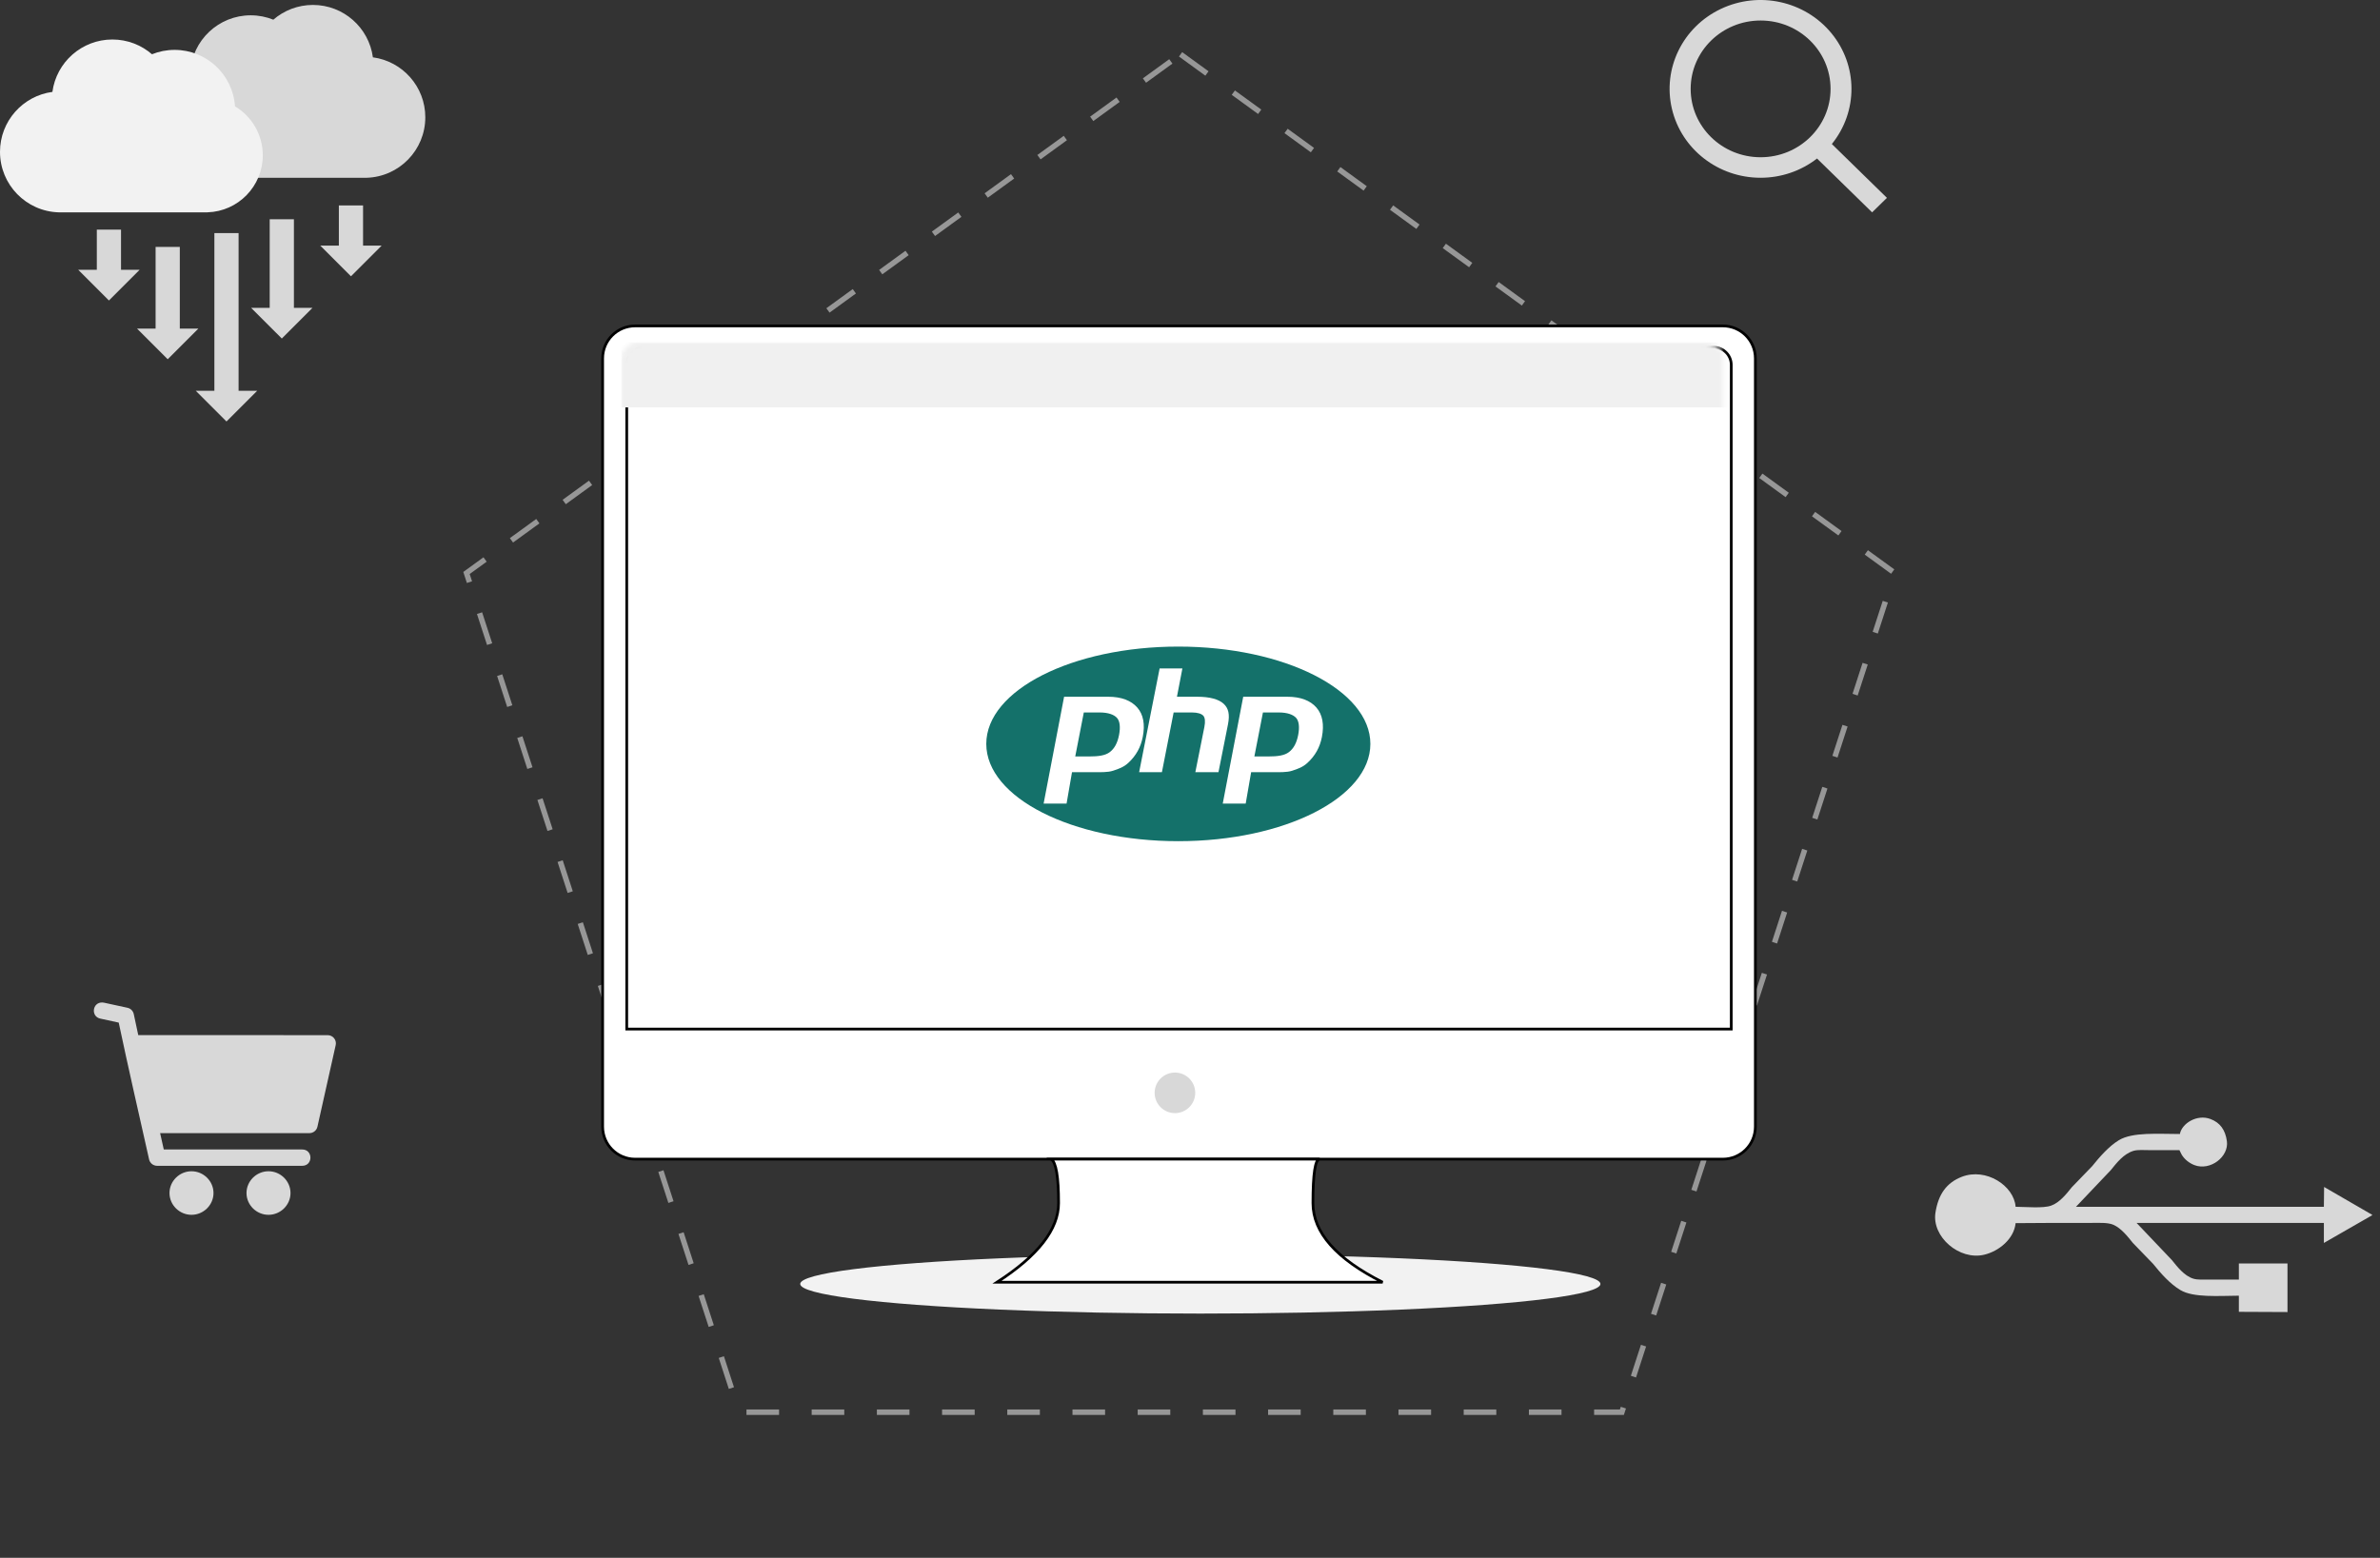 <?xml version="1.0" encoding="UTF-8"?>
<svg width="530px" height="347px" viewBox="0 0 530 347" version="1.1" xmlns="http://www.w3.org/2000/svg" xmlns:xlink="http://www.w3.org/1999/xlink">
    <rect x="0" y="0" width="530" height="347" fill="#333333" stroke="none"/>
    <title>Group 83</title>
    <defs>
        <path d="M3.615,0 L241.743,0 C243.74,-3.66801519e-16 245.359,1.619 245.359,3.615 L245.359,151.248 L245.359,151.248 L0,151.248 L0,3.615 C-6.88623556e-16,1.619 1.619,-8.95907189e-15 3.615,0 Z" id="path-1"></path>
    </defs>
    <g id="Page" stroke="none" stroke-width="1" fill="none" fill-rule="evenodd">
        <g id="Jasperreports" transform="translate(-1100, -5048)">
            <g id="Group-83" transform="translate(1100, 5048)">
                <g id="Group-73">
                    <ellipse id="Oval" fill="#F2F2F2" cx="267.3" cy="286" rx="89.1" ry="6.6"></ellipse>
                    <path d="M262.9,12.1 L421.917,127.632 L361.178,314.568 L164.622,314.568 L103.883,127.632 L262.9,12.1 Z" id="Polygon" stroke="#979797" stroke-width="1.21" stroke-dasharray="7.26"></path>
                    <g id="Group-70" transform="translate(134.2, 72.6)">
                        <path d="M7.231,0 L249.468,0 C253.462,1.54575382e-16 256.699,3.237 256.699,7.231 L256.699,178.364 C256.699,182.357 253.462,185.595 249.468,185.595 L7.231,185.595 C3.237,185.595 2.71086376e-14,182.357 0,178.364 L0,7.231 C-4.89068692e-16,3.237 3.237,-1.93093222e-15 7.231,0 Z" id="Rectangle-Copy-3" stroke="#000000" stroke-width="0.605" fill="#FFFFFF"></path>
                        <circle id="Oval" fill="#D8D8D8" cx="127.446" cy="170.831" r="4.519"></circle>
                        <path d="M99.877,185.595 C100.982,186.278 101.535,189.542 101.535,195.387 C101.535,201.232 96.965,207.106 87.825,213.011 L173.694,213.011 C163.35,207.789 158.178,201.915 158.178,195.387 C158.178,188.859 158.68,185.595 159.683,185.595 L99.877,185.595 Z" id="Path-30" stroke="#000000" stroke-width="0.605" fill="#FFFFFF"></path>
                        <g id="Rectangle" transform="translate(5.67, 5.067)">
                            <mask id="mask-2" fill="white">
                                <use xlink:href="#path-1"></use>
                            </mask>
                            <path stroke="#000000" stroke-width="0.605" d="M241.743,-0.302 C242.825,-0.302 243.805,0.136 244.514,0.845 C245.223,1.554 245.661,2.534 245.661,3.615 L245.661,3.615 L245.661,151.55 L-0.302,151.55 L-0.302,3.615 C-0.302,2.534 0.136,1.554 0.845,0.845 C1.554,0.136 2.534,-0.302 3.615,-0.302 L3.615,-0.302 Z"></path>
                            <rect fill="#F0F0F0" mask="url(#mask-2)" x="-1.496" y="-1.437" width="249.018" height="14.52"></rect>
                        </g>
                    </g>
                    <path d="M392.069,39.595 C396.632,39.598 401.061,38.086 404.631,35.308 L416.898,47.3 L420.2,44.072 L407.933,32.079 C413.791,24.84 413.753,14.604 407.843,7.406 C401.933,0.207 391.719,-2.042 383.222,1.982 C374.725,6.007 370.201,15.239 372.317,24.234 C374.433,33.23 382.627,39.602 392.069,39.595 Z M392.069,4.57 C400.671,4.57 407.645,11.388 407.645,19.798 C407.645,28.208 400.671,35.026 392.069,35.026 C383.466,35.026 376.492,28.208 376.492,19.798 C376.492,11.388 383.466,4.57 392.069,4.57 L392.069,4.57 Z" id="Shape" fill="#D8D8D8"></path>
                    <path d="M22.795,223.301 C20.545,223.233 20.168,226.46 22.373,226.903 L26.437,227.784 C28.587,237.964 30.93,248.103 33.202,258.258 C33.389,259.091 34.135,259.683 34.996,259.683 L67.264,259.683 C69.75,259.72 69.75,256.009 67.264,256.045 L36.471,256.045 L35.658,252.407 L68.892,252.407 C69.754,252.408 70.5,251.815 70.686,250.983 L74.756,232.793 C75.01,231.657 74.137,230.581 72.963,230.58 C58.904,230.581 44.845,230.58 30.787,230.573 L29.788,225.882 C29.639,225.181 29.089,224.633 28.383,224.479 L23.158,223.347 C23.039,223.32 22.917,223.304 22.795,223.301 L22.795,223.301 Z M42.645,260.897 C39.96,260.897 37.745,263.091 37.745,265.749 C37.745,268.406 39.96,270.6 42.645,270.6 C45.329,270.6 47.544,268.406 47.544,265.749 C47.544,263.091 45.329,260.897 42.645,260.897 Z M59.793,260.897 C57.109,260.897 54.894,263.091 54.894,265.749 C54.894,268.406 57.109,270.6 59.793,270.6 C62.478,270.6 64.693,268.406 64.693,265.749 C64.693,263.091 62.478,260.897 59.793,260.897 Z" id="Shape" fill="#D8D8D8"></path>
                    <g id="noun_USB_37904" transform="translate(430.1, 248.6)" fill="#D8D8D8">
                        <path d="M87.403,20.209 C87.419,18.738 87.435,17.27 87.453,15.797 C91.026,17.866 94.602,19.936 98.176,22.008 C98.159,22.038 98.14,22.076 98.126,22.108 C94.549,24.162 90.977,26.214 87.403,28.267 C87.403,26.778 87.403,25.289 87.403,23.802 C73.498,23.802 59.593,23.802 45.69,23.802 C48.305,26.556 50.923,29.311 53.54,32.063 C54.758,33.571 56.278,35.57 58.312,36.218 C59.263,36.521 60.669,36.423 61.905,36.423 C64.093,36.423 66.282,36.423 68.471,36.423 C68.471,35.226 68.471,34.029 68.471,32.833 C72.079,32.833 75.69,32.833 79.298,32.833 C79.298,36.44 79.298,40.051 79.298,43.658 C75.69,43.64 72.079,43.623 68.471,43.608 C68.471,42.409 68.471,41.213 68.471,40.014 C63.885,40.05 58.371,40.482 55.488,38.783 C53.127,37.389 51.07,35.027 49.383,32.935 C47.877,31.379 46.375,29.823 44.869,28.267 C43.726,26.851 42.27,24.971 40.508,24.212 C39.259,23.676 37.275,23.802 35.48,23.802 C32.727,23.802 29.974,23.802 27.22,23.802 C24.398,23.819 21.575,23.837 18.755,23.855 C18.385,27.409 15.015,30.103 11.778,30.884 C6.222,32.223 0.077,26.892 0.9,21.547 C1.533,17.433 3.37,14.859 6.748,13.541 C12.167,11.428 18.4,15.523 18.755,20.21 C21.061,20.227 24.853,20.594 26.656,19.956 C28.586,19.273 30.087,17.321 31.273,15.852 C32.779,14.296 34.284,12.738 35.787,11.183 C37.433,9.144 39.466,6.772 41.739,5.385 C44.773,3.534 50.426,3.993 55.337,4 C55.761,1.659 59.12,-0.484 62.161,0.665 C64.258,1.455 65.445,3.033 65.804,5.59 C66.285,9.037 62.123,12.283 58.568,10.926 C57.402,10.481 56.357,9.626 55.748,8.617 C55.578,8.275 55.407,7.933 55.235,7.591 C52.976,7.591 50.721,7.591 48.462,7.591 C47.312,7.591 45.949,7.47 45.024,7.745 C42.809,8.405 41.246,10.444 39.944,12.055 C37.361,14.773 34.78,17.493 32.198,20.211 C50.597,20.209 69.002,20.209 87.403,20.209 Z" id="Path"></path>
                    </g>
                    <g id="Group-72" transform="translate(0, 1.1)">
                        <g id="Group-77">
                            <path d="M49.28,38.5 C42.016,38.291 36.19,32.338 36.19,25.025 C36.19,18.195 41.272,12.552 47.86,11.67 C48.742,5.082 54.385,0 61.215,0 C64.587,0 67.67,1.239 70.033,3.286 C71.59,2.656 73.292,2.31 75.075,2.31 C82.215,2.31 88.058,7.863 88.52,14.885 C92.227,17.104 94.71,21.16 94.71,25.795 C94.71,32.683 89.229,38.29 82.391,38.494 L82.39,38.5 L49.28,38.5 Z" id="Combined-Shape-Copy" fill="#D8D8D8" transform="translate(65.45, 19.25) scale(-1, 1) translate(-65.45, -19.25) "></path>
                            <path d="M13.09,46.2 C5.826,45.991 2.02859951e-12,40.038 2.02859951e-12,32.725 C2.02859951e-12,25.895 5.082,20.252 11.67,19.37 C12.552,12.782 18.195,7.7 25.025,7.7 C28.397,7.7 31.48,8.939 33.843,10.986 C35.4,10.356 37.102,10.01 38.885,10.01 C46.025,10.01 51.868,15.563 52.33,22.585 C56.037,24.804 58.52,28.86 58.52,33.495 C58.52,40.383 53.039,45.99 46.201,46.194 L46.2,46.2 L13.09,46.2 Z" id="Combined-Shape" fill="#F2F2F2"></path>
                        </g>
                        <g id="Group-71" transform="translate(17.421, 44.66)" fill="#D8D8D8">
                            <rect id="Rectangle" x="17.229" y="9.24" width="5.39" height="20.79"></rect>
                            <rect id="Rectangle-Copy-9" x="30.319" y="6.16" width="5.39" height="36.96"></rect>
                            <rect id="Rectangle-Copy-15" x="42.639" y="3.08" width="5.39" height="21.56"></rect>
                            <rect id="Rectangle-Copy-17" x="58.039" y="0" width="5.39" height="10.78"></rect>
                            <rect id="Rectangle-Copy-19" x="4.139" y="5.39" width="5.39" height="10.78"></rect>
                            <path d="M13.09,27.431 C17.646,31.987 19.924,34.265 19.924,34.265 C19.924,34.265 22.202,31.987 26.758,27.431 L13.09,27.431 Z" id="Path-54"></path>
                            <path d="M26.18,41.291 C30.736,45.847 33.014,48.125 33.014,48.125 C33.014,48.125 35.292,45.847 39.847,41.291 L26.18,41.291 Z" id="Path-54-Copy"></path>
                            <path d="M38.5,22.811 C43.056,27.367 45.334,29.645 45.334,29.645 C45.334,29.645 47.612,27.367 52.167,22.811 L38.5,22.811 Z" id="Path-54-Copy-2"></path>
                            <path d="M53.9,8.951 C58.456,13.507 60.734,15.785 60.734,15.785 C60.734,15.785 63.012,13.507 67.567,8.951 L53.9,8.951 Z" id="Path-54-Copy-3"></path>
                            <path d="M0,14.341 C4.556,18.897 6.834,21.175 6.834,21.175 C6.834,21.175 9.112,18.897 13.668,14.341 L0,14.341 Z" id="Path-54-Copy-4"></path>
                        </g>
                    </g>
                </g>
                <g id="php" transform="translate(219, 144)" fill="#14716A" fill-rule="nonzero">
                    <path d="M43.4,0.027 C19.782,0.027 0.634,9.731 0.634,21.7 C0.634,33.669 19.782,43.373 43.4,43.373 C67.018,43.373 86.166,33.669 86.166,21.7 C86.166,9.731 67.018,0.027 43.4,0.027 Z M32.272,25.922 C31.252,26.877 30.118,27.271 28.87,27.677 C27.622,28.084 26.034,28 24.102,28 L19.725,28 L18.512,35 L13.402,35 L17.962,11.2 L27.79,11.2 C30.747,11.2 32.904,12.05 34.259,13.602 C35.615,15.154 36.023,17.357 35.482,20.138 C35.259,21.284 34.883,22.35 34.352,23.299 C33.821,24.249 33.127,25.136 32.272,25.922 L32.272,25.922 Z M47.19,28 L49.206,17.906 C49.436,16.724 49.352,15.847 48.954,15.418 C48.555,14.988 47.706,14.7 46.409,14.7 L42.356,14.7 L39.745,28 L34.674,28 L39.234,4.9 L44.305,4.9 L43.093,11.2 L47.61,11.2 C50.453,11.2 52.413,11.771 53.491,12.762 C54.57,13.753 54.893,15.111 54.462,17.331 L52.34,28 L47.19,28 L47.19,28 Z M75.371,20.175 C75.148,21.321 74.772,22.369 74.242,23.317 C73.711,24.267 73.018,25.136 72.162,25.922 C71.142,26.877 70.008,27.271 68.76,27.677 C67.513,28.084 65.923,28 63.992,28 L59.615,28 L58.402,35 L53.292,35 L57.852,11.2 L67.68,11.2 C70.637,11.2 72.794,12.05 74.149,13.602 C75.503,15.154 75.912,17.395 75.371,20.175 Z M65.743,14.7 L62.243,14.7 L60.334,24.5 L63.443,24.5 C65.502,24.5 67.038,24.297 68.046,23.52 C69.056,22.744 69.735,21.54 70.089,19.725 C70.428,17.982 70.274,16.622 69.627,15.905 C68.979,15.188 67.685,14.7 65.743,14.7 L65.743,14.7 Z M25.854,14.7 L22.352,14.7 L20.444,24.5 L23.552,24.5 C25.612,24.5 27.147,24.297 28.156,23.52 C29.165,22.744 29.845,21.54 30.198,19.725 C30.537,17.982 30.383,16.622 29.736,15.905 C29.089,15.188 27.796,14.7 25.854,14.7 Z" id="Shape"></path>
                </g>
            </g>
        </g>
    </g>
</svg>